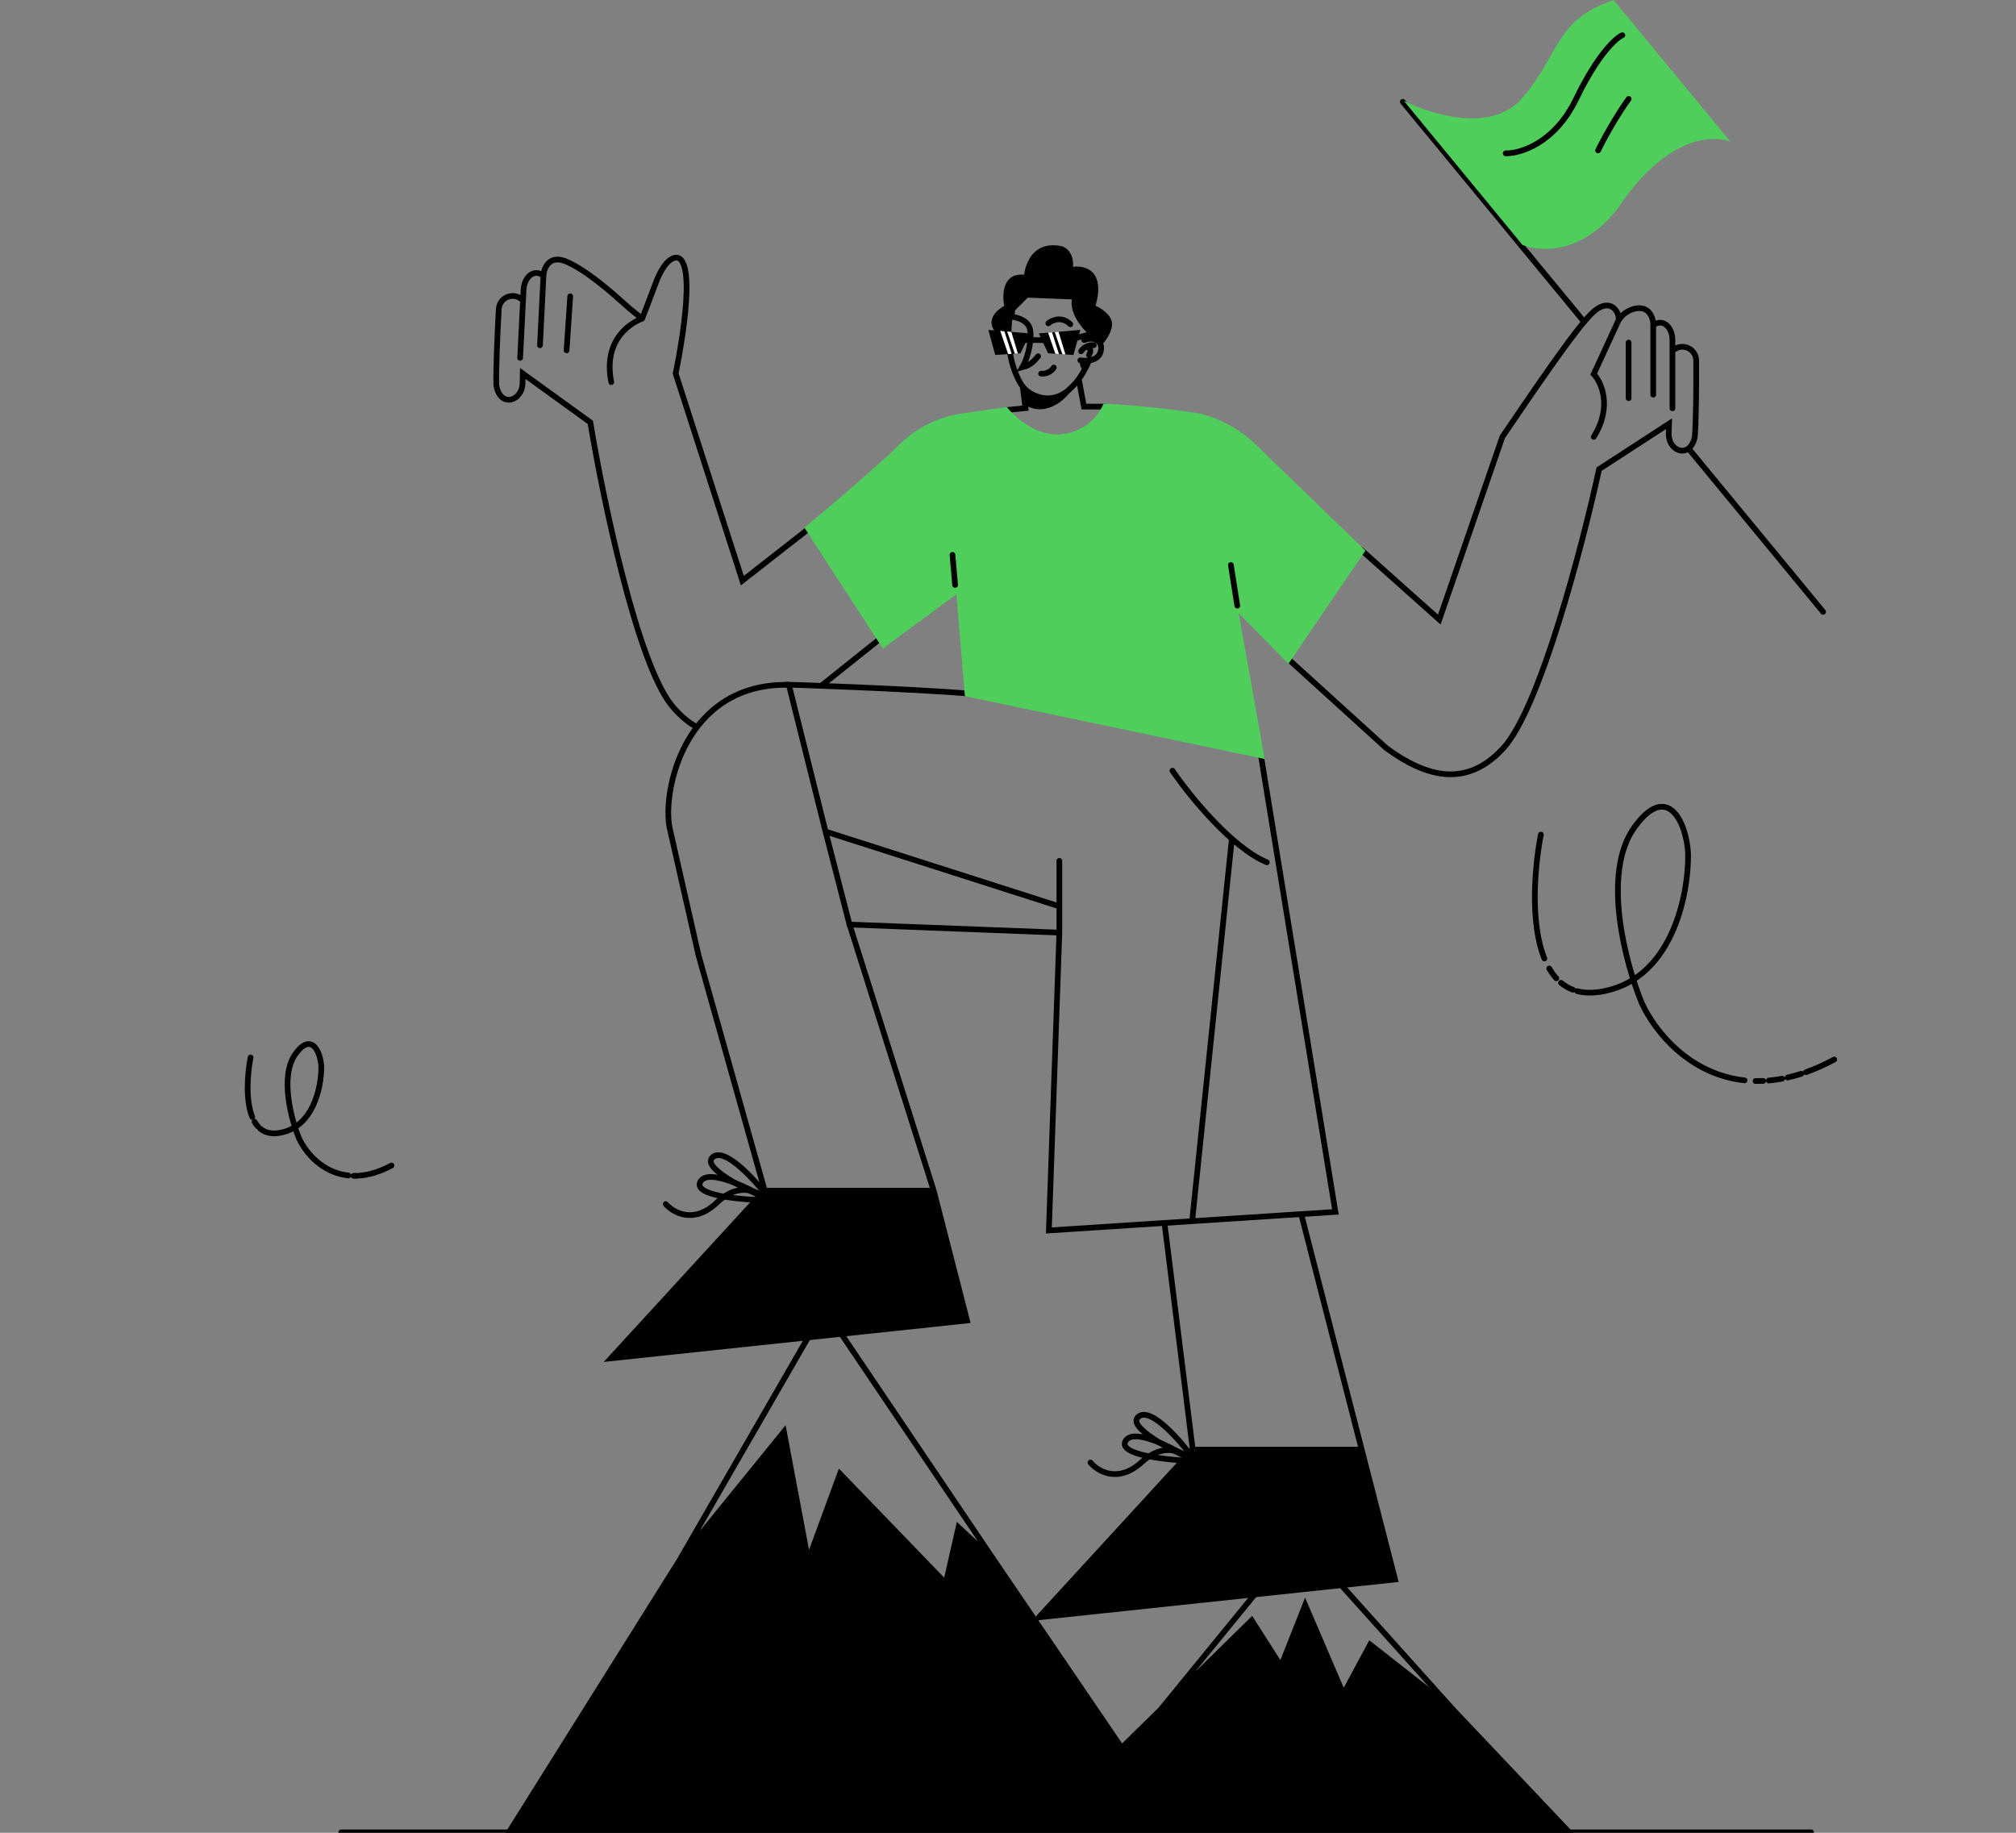 <svg height="500" viewBox="0 0 550 500" width="550" xmlns="http://www.w3.org/2000/svg"><rect x="0" y="0" width="550" height="500" fill="#808080" stroke="none"/><g fill="none" fill-rule="evenodd" transform="translate(67)"><path d="m353.376 227.688c-1.81 9.39-2.893 24.217.961 33.808m79.076 27.552c-2.663 1.432-5.233 2.572-7.707 3.452m-70.06-28.297c.572.986 1.217 1.888 1.942 2.686m1.291 1.236c.967.8 2.052 1.444 3.267 1.899m1.169.37c1.721.448 3.674.55 5.89.24 19.82-2.775 24.483-26.283 24.337-37.69-.401-8.669-5.686-19.787-14.68-7.2-8.994 12.589-2.382 37.182 2.048 47.903 3.643 7.944 13.145 19.479 28.039 21.083m2.988.184c.684.012 1.378.002 2.083-.029m1.548-.105c1.192-.107 2.409-.275 3.657-.512m1.483-.31c1.213-.277 2.45-.616 3.711-1.025m-423.063-4.452c-.87 4.51-1.39 11.634.462 16.24m37.986 13.236c-1.279.688-2.513 1.234-3.702 1.657m-33.657-13.593c.275.475.584.909.933 1.291m.62.595c.465.384.986.694 1.569.913m.562.178c.826.213 1.765.264 2.828.114 9.521-1.333 11.762-12.626 11.692-18.107-.193-4.165-2.732-9.506-7.053-3.457-4.321 6.047-1.144 17.86.984 23.012 1.75 3.816 6.314 9.357 13.469 10.128m1.436.089c.328.006.662 0 1-.016m.745-.05c.572-.05 1.157-.132 1.756-.244m.713-.149c.582-.134 1.176-.297 1.782-.492" stroke="#000" stroke-linecap="round" stroke-width="1.55"/><path d="m118.357 425.711-46.403 73.979h288.99l-31.531-33.299-22.601-17.732-7.3 13.56-10.433-24.339-6.606 16.69-7.996-12.518-24.828 24.339-10.639 10.433-34.77-51.113-9.736-9.04-3.477 15.298-28.86-29.901-8.692 23.643-6.607-35.118z" fill="#000" fill-rule="nonzero"/><path d="m118.357 425.711-46.402 73.979h288.989l-31.531-33.298m-211.056-40.68 28.512-35.118 6.607 35.118 8.692-23.643 28.86 29.901 3.477-15.298 9.736 9.041m-85.884 0 35.911-62.264m49.973 62.264 34.769 51.112 10.64-10.432m-45.409-40.68-42.074-62.343m167.246 103.023-22.601-17.733-7.3 13.56-10.432-24.339-6.607 16.69-7.996-12.517-24.828 24.339m79.764 0-36.535-40.68m-43.229 40.68 28.095-34.422" stroke="#000" stroke-width="1.55"/><path d="m26.09 499.878h400.989" stroke="#000" stroke-linecap="round" stroke-width="1.55"/><path d="m210.081 79.712c-1.725 4.579-3.855 15.992 1.409 25.016.171.263.349.51.533.74m15.293-2.046c.609-.863 1.998-3.041 2.674-4.853m-2.674 4.853c-.893 1.228-2.514 2.913-3.769 3.753-4.502 3.012-8.777.692-10.134-.344-.49-.374-.957-.825-1.39-1.364m15.293-2.046 1.393 7.505h5.579m-22.266-5.46.742 5.876-4.996.5" stroke="#000" stroke-linecap="round" stroke-width="1.55"/><path d="m226.085 105.302c-5.029 4.691-11.607 2.458-14.025.665l.667 4.594c6.19 3.434 11.645-2.136 13.359-5.259z" fill="#000" fill-rule="nonzero"/><path d="m227.725 98.296c1.535.266 4.789.189 5.525-2.24.921-3.036-1.891-4.355-4.453-3.285m-20.145-6.35c1.225 0 4.277.648 5.186 2.853.911 2.205-.155 7.909-1.905 10.884.919-.262 2.275-.394 4.287-2.975m2.779-8.97c1.012-.883 3.628-2.069 6.002.247m-7.969 13.468c.748.094 2.488-.103 3.461-1.648m7.453-4.446c.399-.64 1.647-1.867 3.461-1.649m-1.727.416c.488.16 1.254.832.407 2.236" stroke="#000" stroke-linecap="round" stroke-width="1.55"/><g fill-rule="nonzero"><path d="m206.979 83.411c-6.926 4.23-1.874 8.593 1.388 10.022-.293-2.248.277-6.359.277-6.567 1.333-.633 1.36-1.679 1.207-2.123l3.545-3.543 12.021.477c-.632 3.897 2.849 7.951 4.417 9.311-.75.624-.5 1.624-.5 1.416 2.897-.899 3.983.819 4.163 1.79 1.027-1.041 3.041-3.705 2.874-6.036-.167-2.331-3.068-4.135-4.496-4.746 2.797-9.658-2.942-11.101-6.163-10.616.25-1.207-.165-4.829-3.163-5.662-9.409-1.832-10.157 8.034-10.157 7.826-5.829-.6-6.037 5.384-5.413 8.451zm21.607 17.859c-1.099-1.266-1.041-2.387-.874-2.789h2.372z" fill="#000"/><path d="m227.725 90.008-11.322.957 2.539 5.412 6.911.458z" fill="#000"/><path d="m220.006 90.66-1.08.092 1.987 5.756.992.074z" fill="#fff"/><path d="m221.781 90.509-1.029.089 2.079 6.038.843.06z" fill="#fff"/><path d="m202.638 90.008 11.323.957-2.539 5.412-6.91.458z" fill="#000"/><g fill="#fff"><path d="m207.016 90.384-1.136-.117 2.157 6.333.957-.064z"/><path d="m208.909 90.537-1.14-.092 2.095 6.037.832-.056z"/></g></g><path d="m212.599 92.778h5.37" stroke="#000" stroke-width="1.55"/><path d="m226.295 92.278 4.329-1.166" stroke="#000" stroke-width="1.55"/><path d="m284.494 179.837 26.694 24.236c10.876 7.979 21.934 11.008 31.971 0 10.037-11.008 21.583-55.31 26.103-76.085l19.079-12.393-.074 2.361c-.322 5.287 5.822 7.382 7.11 1.226.304-3.369.428-12.855.376-21.041-.304-3.411-4.339-4.659-6.486-2.371m0 0v-3.052c0-3.104-2.302-6.015-5.233-4.06m5.233 7.112v15.614m-5.233-22.726c0-2.204-1.32-5.553-5.514-4.326-2.147.716-3.202 1.913-3.948 3.016m9.461 1.309v19.019m-9.461-20.328c.38-1.918-2.05-6.453-6.775-2.351-4.657 4.042-18.283 24.468-24.93 34.185l-17.198 49.847-21.324-19.016m70.227-62.665-6.775 14.703c2.13 2.301 5.112 8.949 0 17.132m9.512-25.731v15.18m-200.944 63.024-19.256 15.379m-81.426-104.994c-2.031-2.392-6.123-1.348-6.598 2.043-.462 8.174-.814 17.654-.679 21.034.979 6.212 7.219 4.428 7.162-.868l.047-2.362 18.433 13.334c3.472 20.975 12.784 65.8 22.255 77.298 2.147 2.607 4.384 4.494 6.688 5.769m-47.308-116.248.153-3.048c.156-3.1 2.601-5.892 5.43-3.793m-5.583 6.841-.783 15.595m6.366-22.435c.11-2.202 1.596-5.48 5.722-4.044 5.82 2.27 13.08 8.808 17.676 12.928l3.509 2.859m-26.907-11.743-.953 18.995m77.911 46.461-22.698 17.741-18.2-56.509s5.746-26.902 1.298-31.172c-1.176-1.13-4.32-.505-7.072 7.399-.459 1.321-3.38 8.828-3.38 8.828m0 0c-2.395.822-10.828 5.224-8.405 17.307m-11.202-23.414-.993 14.743m110.761 93.684c-18.766-1.481-50.126-2.477-50.126-2.477l10.01 40.064m63.791 27.576-57.252-2.202-6.539-25.374m63.791 27.576-2.862 81.252 39.085-2.531m-36.223-78.721v-19.591m55.083-28.176 20.225 123.955-39.085 2.533m0 0 10.841-104.391m-16.217-18.506c4.516 6.614 15.988 20.872 25.756 24.994m-120.393-8.393 63.791 20.413" stroke="#000" stroke-linecap="round" stroke-width="1.55"/><path d="m196.248 112.662 11.444-1.6c2.099 2.554 7.986 8.263 15.207 7.361 7.221-.903 10.289-6.134 11.145-8.279 5.409.129 18.401 1.385 25.304 2.519 6.903 1.133 13.178 5.709 15.453 7.855l30.705 29.691-20.998 30.893-13.572-13.837 7.083 39.793-81.773-17.128-2.318-27.816-20.089 14.81-21.378-32.968c6.052-5.022 19.626-16.509 25.498-22.278 7.006-7.109 14.919-8.578 18.287-9.015z" fill="#4fce5c" fill-rule="nonzero"/><path d="m192.849 151.367.719 8.211m75.236-5.44 1.746 11.085" stroke="#000" stroke-linecap="round" stroke-width="1.55"/><path d="m216.432 441.213 41.963-45.744h46.103l9.103 35.426z" fill="#000" fill-rule="nonzero"/><g stroke="#000" stroke-width="1.55"><path d="m250.657 333.384 7.738 62.085m0 0-41.963 45.744 97.169-10.318-9.103-35.426m-46.103 0h46.103m-16.523-64.322 16.523 64.322"/><path d="m259.021 398.502c-3.692-5.157-11.938-14.785-15.393-12.054-3.453 2.733 8.824 9.174 15.393 12.054z"/><path d="m258.831 398.593c-5.343-3.417-16.576-9.297-18.767-5.477-2.194 3.818 11.597 5.242 18.767 5.477z"/><path d="m258.362 398.769c-1.952-2.413-7.461-5.769-13.878.107-6.415 5.876-12 2.529-13.99.122" stroke-linecap="round"/></g><path d="m99.66 370.562 41.962-45.746h46.105l9.101 35.428z" fill="#000" fill-rule="nonzero"/><path d="m141.622 324.816-18.081-64.32-7.828-34.523c-2.147-9.942 3.961-39.709 32.444-39.14m-6.535 137.983-41.962 45.746 97.167-10.318-9.101-35.428m-46.105 0h46.105m-23.074-72.988 23.074 72.988" stroke="#000" stroke-width="1.55"/><path d="m143.14 327.362c-3.804-5.074-12.26-14.519-15.653-11.713-3.393 2.806 9.021 8.979 15.653 11.713z" stroke="#000" stroke-width="1.55"/><path d="m142.952 327.459c-5.417-3.298-16.773-8.932-18.884-5.066-2.109 3.864 11.709 4.988 18.884 5.066z" stroke="#000" stroke-width="1.55"/><path d="m142.486 327.645c-2.004-2.37-7.585-5.605-13.872.411-6.285 6.014-11.942 2.791-13.984.426m201.076-300.708 49.397 59.938m65.281 79.21-36.614-44.426" stroke="#000" stroke-linecap="round" stroke-width="1.55"/><path d="m348.169 26.862c-8.362 9.569-24.822 4.319-32.167.646l32.376 39.337c5.18 2.009 17.083 2.493 26.729-11.069 12.733-18.611 25.335-19.119 30.045-17.047l-31.928-38.709c-16.107 5.368-14.599 14.881-25.054 26.842z" fill="#4fce5c" fill-rule="nonzero"/><path d="m375.609 9.604c-1.769.751-6.766 5.278-12.601 17.374-5.835 12.096-15.252 14.943-19.231 14.854m25.2-.796c1.281-2.608 4.748-9.072 8.355-14.059" stroke="#000" stroke-linecap="round" stroke-width="1.55"/></g></svg>